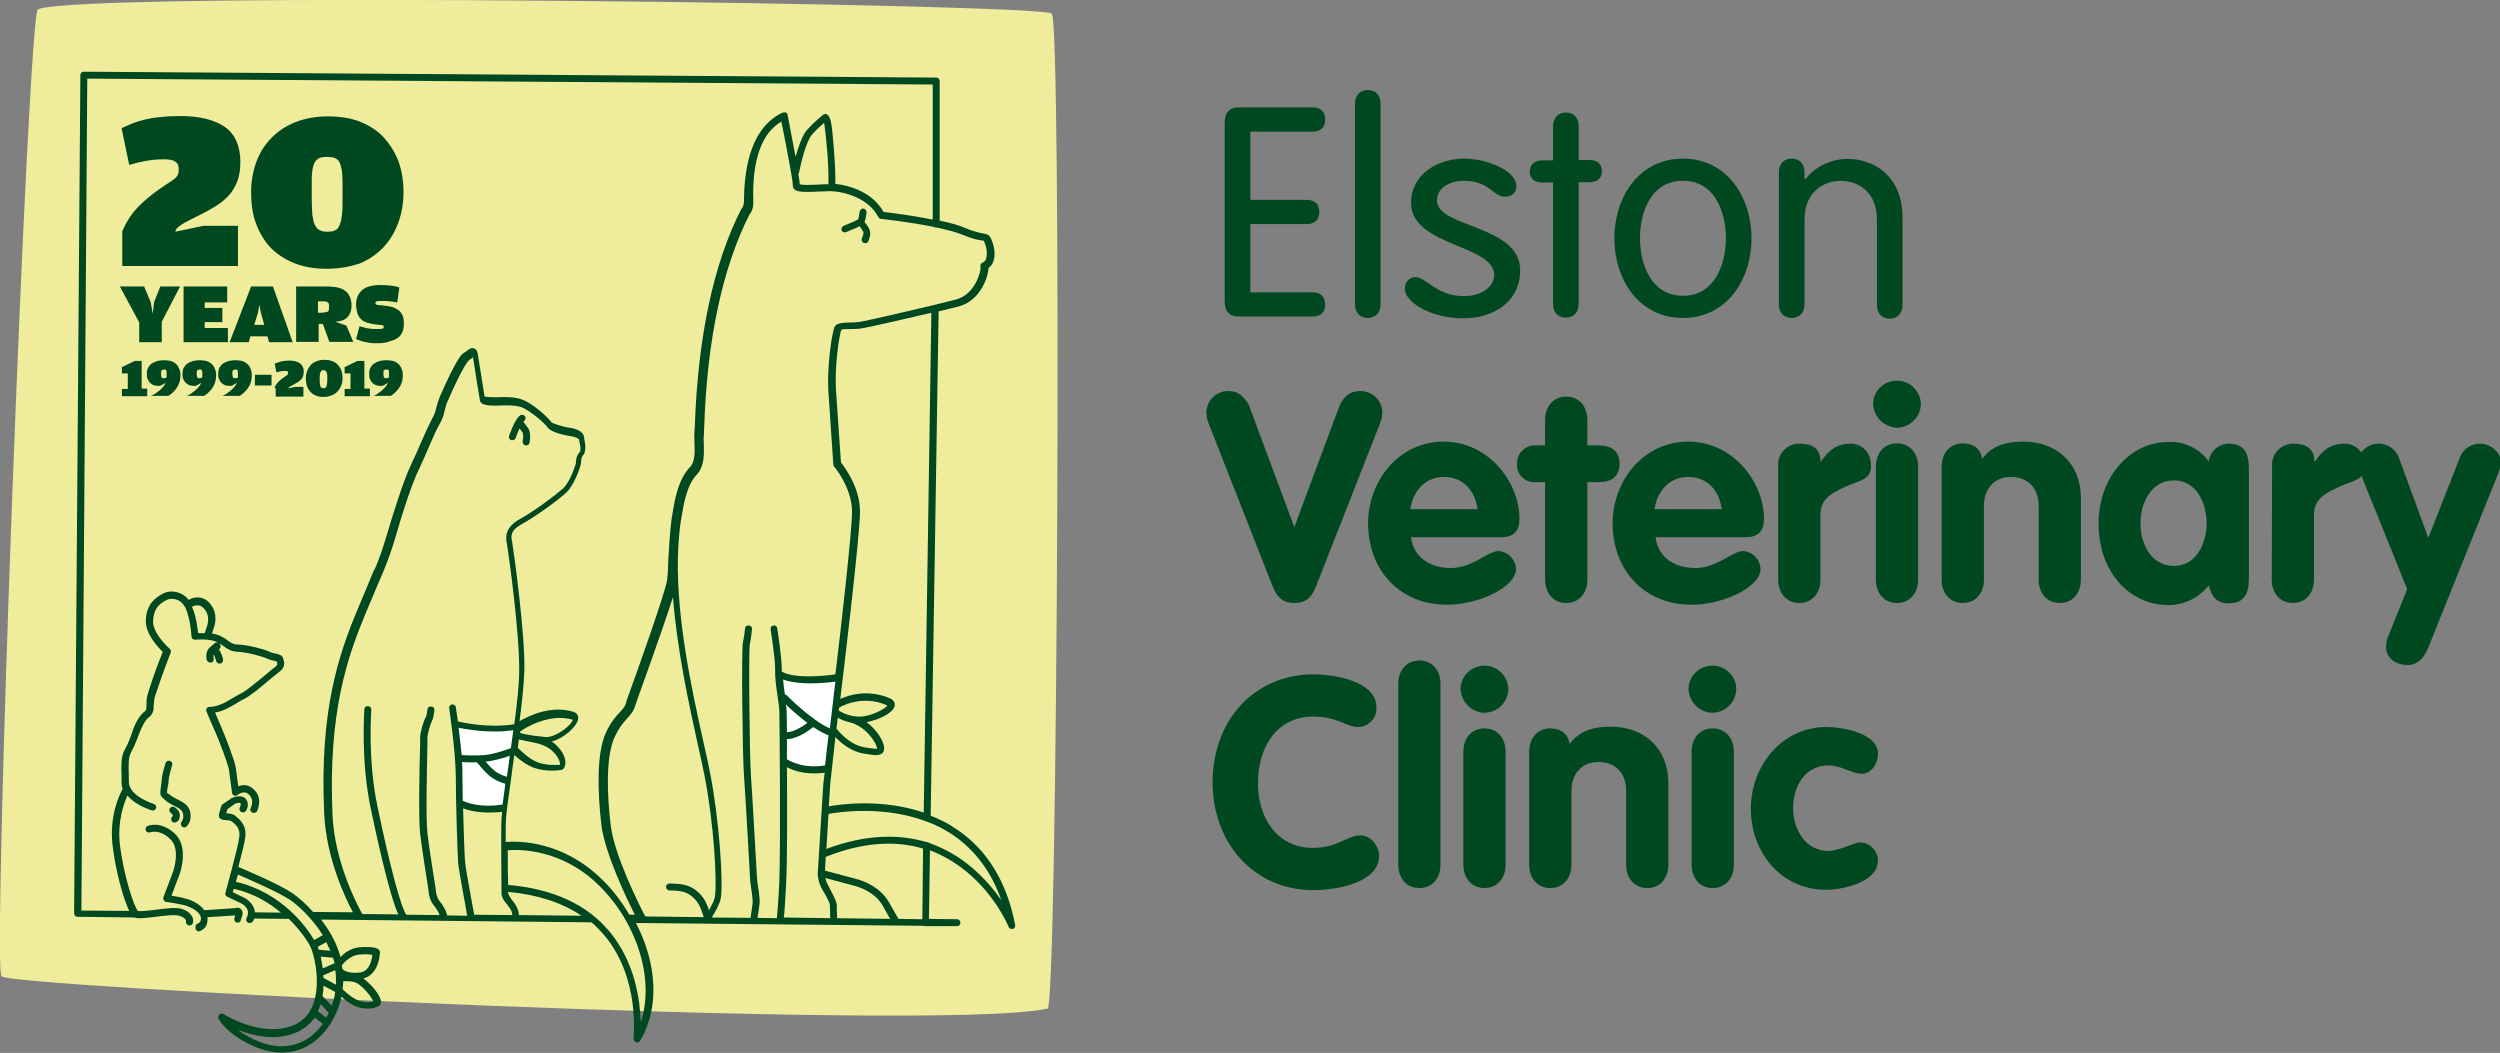 <?xml version="1.0" encoding="UTF-8"?> <!-- Generator: Adobe Illustrator 23.1.1, SVG Export Plug-In . SVG Version: 6.00 Build 0) --> <svg xmlns="http://www.w3.org/2000/svg" xmlns:xlink="http://www.w3.org/1999/xlink" id="Layer_1" x="0px" y="0px" viewBox="0 0 721.8 304" style="enable-background:new 0 0 721.8 304;" xml:space="preserve"><rect x="0" y="0" width="721.8" height="304" fill="#808080" stroke="none"/> <style type="text/css"> .st0{fill:#EFED9B;} .st1{fill:#004820;} .st2{fill:#FFFFFF;} </style> <title>ElstonVets-logo-RGB</title> <path class="st0" d="M302.4,291.2c-32.1,7.1-304.9-6.5-301.9-9.4C-2.5,284.8,8.2-0.1,11,2.7c10.4-5.4,295.5-1.6,292.6,1.3 C306.6,1.2,305.4,294.2,302.4,291.2"></path> <path class="st1" d="M361,84.4H379c2.1,0,3.6,1.1,3.6,3.5s-1.5,3.5-3.6,3.5h-21.4c-2.8,0-4-1.8-4-4.1V35.1c0-2.3,1.2-4.1,4-4.1H379 c2.1,0,3.6,1.1,3.6,3.5S381.2,38,379,38h-18v19.7h16.3c2.1,0,3.6,1.1,3.6,3.5s-1.5,3.5-3.6,3.5H361V84.4L361,84.4z"></path> <path class="st1" d="M398.6,87.8c0,2.4-1.4,4-3.7,4s-3.7-1.5-3.7-4V30c0-2.5,1.4-4,3.7-4c2.3,0,3.7,1.5,3.7,4V87.8L398.6,87.8z"></path> <path class="st1" d="M422.8,45.8c6.2,0,15,3.3,15,8c0,1.6-1.1,3-3.4,3c-3.2,0-4.5-4.6-11.6-4.6c-4.2,0-7.9,1.9-7.9,5.7 c0,7.9,24,7,24,20.1c0,9.4-8,13.9-16.4,13.9c-9.5,0-16.9-4.7-16.9-8.5c-0.1-1.8,1.2-3.3,3-3.4c0,0,0,0,0,0c3.3,0,6,5.5,14.1,5.5 c5.4,0,8.7-3,8.7-6.1c0-8.8-24-8.3-24-20.8C407.4,50.2,415.2,45.8,422.8,45.8"></path> <path class="st1" d="M448.4,36.5c0-2.4,1.4-4,3.7-4s3.7,1.5,3.7,4v9.7h3c2.5,0,3.7,1.2,3.7,3.2s-1.3,3.2-3.7,3.2h-3v35.1 c0,2.4-1.4,4-3.7,4s-3.7-1.5-3.7-4V52.7h-3c-2.5,0-3.7-1.2-3.7-3.2s1.3-3.2,3.7-3.2h3V36.5z"></path> <path class="st1" d="M485.9,85.4c9.1,0,12.4-9,12.4-16.6s-3.2-16.6-12.4-16.6s-12.4,9-12.4,16.6S476.8,85.4,485.9,85.4 M485.9,45.8 c12.7,0,19.8,11.1,19.8,23s-7.1,23-19.8,23s-19.8-11.1-19.8-23S473.2,45.8,485.9,45.8"></path> <path class="st1" d="M513.6,49.8c0-2.5,1.4-4,3.7-4s3.7,1.5,3.7,4v1.8l0.2,0.2c3-3.8,7.6-6,12.4-5.9c6.9,0,15.7,4.4,15.7,17.1v25 c0,2.4-1.4,4-3.7,4s-3.7-1.5-3.7-4V63.3c0-7.9-5.5-11.1-10.4-11.1S521,55.4,521,63.3v24.5c0,2.4-1.4,4-3.7,4s-3.7-1.5-3.7-4 L513.6,49.8L513.6,49.8z"></path> <path class="st1" d="M348.9,122.1c-0.4-1-0.6-2.1-0.6-3.1c0.1-3.5,3-6.2,6.5-6.1c2.9,0,4.6,1.9,5.8,4.1l13.1,35.2l13.1-35.2 c1.1-2.3,2.9-4.1,5.8-4.1c3.5-0.1,6.4,2.6,6.5,6.1c0,1.1-0.2,2.1-0.6,3.1L380,169.2c-1.1,2.7-2.5,4.9-6.3,4.9s-5.2-2.2-6.3-4.9 L348.9,122.1z"></path> <path class="st1" d="M426.6,147c-0.7-5.3-4.1-9.3-9.7-9.3c-5.4,0-9,4.1-9.7,9.3H426.6z M407.4,155.2c0.8,6,5.8,8.8,11.5,8.8 c6.3,0,10.6-4.9,13.8-4.9c2.8,0.2,4.9,2.5,5,5.2c0,5.2-10.8,10.3-19.9,10.3c-13.7,0-22.8-10-22.8-23.5c0-12.4,9-23.6,21.8-23.6 c13.2,0,21.9,12,21.9,22.2c0,3.6-1.6,5.4-5.3,5.4H407.4L407.4,155.2z"></path> <path class="st1" d="M446,139.2h-2.7c-2.7,0.2-5.1-1.8-5.3-4.5c0-0.3,0-0.5,0-0.8c-0.1-2.9,2.2-5.3,5.1-5.3c0.1,0,0.2,0,0.3,0h2.7 v-7.3c0-4.1,2.5-6.8,6.1-6.8s6.1,2.7,6.1,6.8v7.3h3.5c3.1,0,5.8,1.4,5.8,5.3s-2.7,5.3-5.8,5.3h-3.5v28.1c0,4.1-2.5,6.8-6.1,6.8 s-6.1-2.7-6.1-6.8V139.2z"></path> <path class="st1" d="M497.1,147c-0.7-5.3-4.1-9.3-9.7-9.3c-5.4,0-9,4.1-9.7,9.3H497.1z M478,155.2c0.8,6,5.8,8.8,11.5,8.8 c6.3,0,10.6-4.9,13.8-4.9c2.8,0.2,4.9,2.5,5,5.2c0,5.2-10.8,10.3-19.9,10.3c-13.7,0-22.8-10-22.8-23.5c0-12.4,9-23.6,21.8-23.6 c13.2,0,21.9,12,21.9,22.2c0,3.6-1.6,5.4-5.3,5.4H478L478,155.2z"></path> <path class="st1" d="M513.4,134.2c-0.1-3.3,2.6-6,5.9-6.1c0.1,0,0.2,0,0.4,0c3.2,0,5.9,1.2,5.9,5.1h0.2c2.3-3.4,4.7-5.1,8.5-5.1 c3,0,5.9,2.1,5.9,6.5c0,4-3.6,4.2-7.3,5.9s-7.3,3.3-7.3,8.1v18.7c0,4.1-2.5,6.8-6.1,6.8s-6.1-2.7-6.1-6.8L513.4,134.2L513.4,134.2z"></path> <path class="st1" d="M541.6,134.8c0-4.1,2.5-6.8,6.1-6.8s6.1,2.7,6.1,6.8v32.5c0,4.1-2.5,6.8-6.1,6.8s-6.1-2.7-6.1-6.8V134.8z M554.6,116.5c0,3.8-3,6.9-6.9,7c-3.8-0.2-6.8-3.2-6.9-7c0.1-3.8,3.3-6.7,7.1-6.6C551.5,110,554.4,112.9,554.6,116.5"></path> <path class="st1" d="M560.6,134.8c0-4.1,2.5-6.8,6.1-6.8c3.1,0,5.2,1.7,5.6,4.5c2.4-3.3,6-5,11.8-5c9.6,0,16.7,6.1,16.7,16.4v23.4 c0,4.1-2.5,6.8-6.1,6.8s-6.1-2.7-6.1-6.8v-21.2c0-5.7-3.6-8.4-8-8.4c-5,0-7.8,3.6-7.8,8.4v21.2c0,4.1-2.5,6.8-6.1,6.8 s-6.1-2.7-6.1-6.8L560.6,134.8L560.6,134.8z"></path> <path class="st1" d="M627.7,163.4c6.3,0,9.4-6.4,9.4-12.3s-3-12.4-9.4-12.4c-6.7,0-9.7,6.6-9.7,12.4S621,163.4,627.7,163.4 M649.3,166.2c0,3.1,0,8-5.8,8c-3.5,0-5-2-5.8-5.2c-2.8,3.6-7.1,5.7-11.6,5.7c-11.4,0-20.2-9.7-20.2-23.5c0-13.4,9-23.6,20.2-23.6 c4.5-0.2,8.9,1.9,11.6,5.6c0.4-2.9,2.9-5.1,5.8-5.1c5.8,0,5.8,4.8,5.8,8L649.3,166.2L649.3,166.2z"></path> <path class="st1" d="M656,134.2c-0.1-3.3,2.6-6,5.9-6.1c0.1,0,0.2,0,0.4,0c3.2,0,5.9,1.2,5.9,5.1h0.2c2.3-3.4,4.7-5.1,8.5-5.1 c3,0,5.9,2.1,5.9,6.5c0,4-3.6,4.2-7.3,5.9s-7.4,3.3-7.4,8.1v18.7c0,4.1-2.5,6.8-6.1,6.8s-6.1-2.7-6.1-6.8L656,134.2L656,134.2z"></path> <path class="st1" d="M681.4,136.4c-0.4-1-0.6-2.1-0.6-3.1c0-3,3.2-5.2,5.8-5.2c2.8-0.1,5.3,1.7,6.1,4.3l8.4,22.9l9-22.9 c0.8-2.6,3.3-4.4,6.1-4.3c2.5,0,5.8,2.2,5.8,5.2c0,1.1-0.2,2.1-0.6,3.1l-20.4,50.8c-1,2.5-2.9,4.8-5.8,4.8c-4.2,0-6.3-2.6-6.3-5.2 c0-1.2,0.3-2.4,0.8-3.5l5.3-13.2L681.4,136.4z"></path> <path class="st1" d="M379.2,194.7c6.2,0,18.2,2,18.2,9.5c0.2,3-2.1,5.5-5.1,5.7c-0.1,0-0.1,0-0.2,0c-3.5,0-5.8-3-13-3 c-10.5,0-15.9,8.9-15.9,19.2c0,10.1,5.5,18.7,15.9,18.7c7.1,0,10-3.6,13.5-3.6c3.8,0,5.6,3.8,5.6,5.8c0,8.1-12.8,10-19,10 c-17.2,0-29.1-13.6-29.1-31.2S362,194.7,379.2,194.7"></path> <path class="st1" d="M403.7,197.5c0-4.1,2.5-6.8,6.1-6.8s6.1,2.7,6.1,6.8v52.1c0,4.1-2.5,6.8-6.1,6.8s-6.1-2.7-6.1-6.8V197.5z"></path> <path class="st1" d="M422.5,217.1c0-4.1,2.5-6.8,6.1-6.8s6.1,2.7,6.1,6.8v32.5c0,4.1-2.5,6.8-6.1,6.8s-6.1-2.7-6.1-6.8V217.1 L422.5,217.1z M435.5,198.8c0,3.8-3,6.9-6.9,7c-3.8-0.1-6.8-3.2-6.9-7c0.1-3.8,3.3-6.7,7.1-6.6C432.4,192.3,435.3,195.2,435.5,198.8 "></path> <path class="st1" d="M441.5,217.1c0-4.1,2.5-6.8,6.1-6.8c3.1,0,5.2,1.7,5.6,4.5c2.4-3.3,6-5,11.8-5c9.6,0,16.7,6.1,16.7,16.4v23.4 c0,4.1-2.5,6.8-6.1,6.8s-6.1-2.7-6.1-6.8v-21.2c0-5.7-3.6-8.4-8-8.4c-5,0-7.8,3.6-7.8,8.4v21.2c0,4.1-2.5,6.8-6.1,6.8 s-6.1-2.7-6.1-6.8L441.5,217.1L441.5,217.1z"></path> <path class="st1" d="M488.4,217.1c0-4.1,2.5-6.8,6.1-6.8s6.1,2.7,6.1,6.8v32.5c0,4.1-2.5,6.8-6.1,6.8s-6.1-2.7-6.1-6.8V217.1 L488.4,217.1z M501.3,198.8c0,3.8-3,6.9-6.9,7c-3.8-0.1-6.8-3.2-6.9-7c0.1-3.8,3.3-6.7,7.1-6.6C498.3,192.3,501.2,195.2,501.3,198.8 "></path> <path class="st1" d="M537.6,223.4c-3,0-5.8-2.4-9.7-2.4c-6.9,0-10.2,6.2-10.2,12.4c0,6,3.6,12.3,10.2,12.3c3,0,7.6-2.5,9.1-2.5 c2.9,0.1,5.2,2.4,5.2,5.3c0,6.3-10.5,8.4-14.9,8.4c-13.1,0-21.8-10.8-21.8-23.4c0-12.4,9-23.6,21.8-23.6c4.8,0,14.9,1.8,14.9,7.7 C542.3,220.1,540.5,223.4,537.6,223.4"></path> <path class="st2" d="M142.1,210.1c-3.6,0-7.2-0.2-10.7-1.2c-0.2,0.8-0.1,1.6,0,2.4c0.2,1.2,0.3,2.3,0.4,3.5c0,2.1,0.6,3,0.4,5.1 c0,0.5-0.1,0.9,0,2c0.6,1.5,0.1,3.3,0.2,5c0,0.7,0.1,1.4,0.1,2.1c-0.1,1.1,0.2,2.2,0.1,3.4c0.5,0,1,0.1,1.5,0.2 c3.9,0.8,7.9,0.8,11.9,0.8c0.2-1.9,0.5-3.8,0.7-5.7c0.1-1.1,0.3-2.1,0.3-3.2c0.1-1,0.1-2,0.2-3c0.1-1.2,0.4-2.4,0.7-3.5 c0.6-2.7,0.9-5.5,1-8.3C146.7,210,144.4,210.1,142.1,210.1"></path> <path class="st2" d="M235.4,196.4c-3.4,0-6.8-0.2-10-1.3c-0.2,0.9-0.1,1.7,0,2.6c0.2,1.3,0.3,2.6,0.3,3.9c0,2.3,0.5,3.3,0.4,5.6 c0,0.6-0.1,1,0,2.2c0.5,1.7,0.1,3.7,0.2,5.5c0,0.8,0.1,1.6,0.1,2.3c-0.1,1.2,0.2,2.5,0.1,3.7c0.5,0,1,0.1,1.5,0.3 c3.7,0.9,7.5,0.9,11.2,0.9c0.2-2.1,0.4-4.2,0.7-6.2c0.1-1.2,0.2-2.3,0.3-3.5c0.1-1.1,0.1-2.2,0.2-3.3c0.1-1.3,0.4-2.6,0.6-3.9 c0.5-3,0.8-6.1,0.9-9.1C239.7,196.3,237.6,196.4,235.4,196.4"></path> <path class="st1" d="M57.2,182.8c0.5,0,1.2,0,1.9,0c0.2-0.6,0.5-1.5,0.7-2.1c0.6-2,0.3-3.8-1-5.1c-1.3-1.4-2.8-0.7-3.4-0.4 C56.6,177.6,57,181.1,57.2,182.8 M254.4,63.2c-0.3,0-0.6-0.2-0.8-0.5c-2.8-5.6-10.1-7.4-13.6-7.5c-0.2,0-0.4,0-0.6,0 c-0.9,0-1.9,0.1-3,0.1c-1.2,0.1-2.4,0.1-3.4,0.1c-2.1,0-3.1-0.2-3.7-0.8c-0.3-0.3-0.4-0.7-0.4-1.1c0.1-1.1-1.9-11.4-3.3-18.4 c-5.7,3.3-8.5,11.2-8.1,22.9c0,0.3,0,0.5,0,0.6c0,1.9-0.8,3-1.1,3.3c-7.8,15.4-12.3,36.2-13.1,61.9c0,1-0.1,1.6-0.1,2 c-0.1,0.6,0,1.5,0,2.4c0.1,2.9,0.2,6.4-2,8.8c-2.9,3-3.8,8.5-4.4,12.1c-0.1,0.6-0.2,1.2-0.3,1.7c-0.2,1.3-0.4,3.5-0.6,6 c-1.3,19.4,3.9,42.6,7.3,57.9c0.8,3.4,1.4,6.4,1.9,8.9c2.5,12.9,3.8,31.1,3,35.8c-0.3,1.6-1.7,4.1-2.6,5.5l11.2,0.1 c0.2-1.2,0.5-3.4,0.6-4.3c0.1-0.9-0.4-4.3-0.7-6.2c0,0,0-0.1,0-0.1c0-0.3-1.4-25.2-1.8-30.5c-0.4-4.9-0.8-36.3-0.3-38.5 c0.4-1.7,0.6-3.8,0.6-3.9c0-0.6,0.5-1,1.1-0.9c0.6,0,1,0.5,0.9,1.1c0,0.1-0.2,2.3-0.6,4.2c-0.4,1.8-0.1,31.9,0.3,37.9 c0.4,5.2,1.7,29.1,1.8,30.4c0.1,0.7,0.9,5.2,0.7,6.7c-0.1,0.9-0.4,2.9-0.6,4.1l5.6,0.1c0.1-1.2,0.4-4,0.7-10.5 c0.4-9.8,0.1-47.2,0-49.5c0-0.9-0.3-2.4-0.5-4.1c-0.4-2.6-0.8-5.6-0.7-7.5c0.1-2.9-1.3-11.7-1.3-11.8c-0.1-0.5,0.3-1.1,0.8-1.1 c0.6-0.1,1.1,0.3,1.1,0.8c0.1,0.4,1.4,9,1.3,12.1c0,0.1,0,0.3,0,0.4c3.7,2.1,12.1,1.3,15.5,0.8c1.6-13.3,4.8-41.4,4.8-46.9 c0-7-5.1-13.1-5.2-13.1c-0.1-0.2-0.2-0.4-0.2-0.6l-1.3-19.2c-0.8-8.9,1-19.3,1.7-20.6c0.6-1.1,2.3-1.1,4.3-1.2c0.8,0,1.6,0,2.4-0.1 c1.9-0.2,15.1-3.3,21.8-4.9l6.4-1.6c5.9-1.5,7.3-8.5,7.2-9.1c-0.1-0.5-0.2-1.4,0.9-1.7c0,0,0.1-0.1,0.4-0.4c0.7-0.9,0.7-3.3-0.1-5.2 c-0.2-0.5-0.3-0.6-0.3-0.6c-0.1,0-0.4-0.1-0.6-0.1c-1-0.1-2.6-0.4-5.7-1.7c-1.7-0.7-4.4-1.4-7.3-2c-0.1,0-0.2,0-0.2,0 c-0.2,0-0.4-0.1-0.6-0.2C262.7,64.1,254.5,63.2,254.4,63.2 M238.2,37.3l-0.1-0.7c0-0.5-0.1-0.8-0.2-1.1c-0.8,0.7-2.1,1.8-3.4,3.3 c-1.8,1.9-3.3,8.6-3.8,11c0,0.2-0.1,0.3-0.2,0.4c0.2,1.3,0.4,2.4,0.4,3c0.3,0.1,0.8,0.2,2.1,0.2c1,0,2.2-0.1,3.3-0.1 c1-0.1,2-0.1,2.9-0.1C239.3,46.5,238.5,40.1,238.2,37.3 M183.5,203.4c-0.5,1.9-1.4,2.9-2.5,4.1c-1.1,1.2-2.2,2.5-3.5,5.2 c-2.7,5.7-2.2,17-1.2,25.4c0.9,8.5,8.4,23.5,10,26.5l16.9,0.2c-0.2-0.7-0.6-1.7-1.1-3c-0.8-1.8-2.4-3.4-4.2-4.1 c-1.8-0.7-4.6-0.6-4.6-0.6c-0.5,0-1-0.4-1-1c0-0.6,0.4-1,1-1c0.1,0,3.2-0.1,5.4,0.7c2.3,0.9,4.4,2.9,5.3,5.2 c0.3,0.6,0.5,1.2,0.7,1.8c0.7-1.3,1.6-2.9,1.7-3.9c0.7-4.1-0.3-21.4-3-35c-0.5-2.4-1.1-5.4-1.9-8.8c-2.5-11.4-6-27.2-7.2-42.7 C191.4,181.6,184,201.9,183.5,203.4 M266.5,245c-8.4-2.5-17.8-1.7-28.1,2.4l-0.2,4c0,0,0.1,0,0.1,0l8.7,2.3c0.3,0.1,6.6,1.5,9.6,6.7 l2.8,4.9l6.9,0.1L266.5,245z M280.4,250.3c3.8,3.2,6.7,6.7,8.7,9.6c-2.9-8.3-7.7-14.6-14.2-19c-2.3-1.5-4.8-2.8-7.3-3.7 c-0.2,0-0.4-0.1-0.6-0.2c-12.6-4.6-25.7-2.4-27.8-2l-0.6,10.1c11.7-4.4,21.3-4.2,28.8-2c0.1,0,0.1,0,0.2,0h0c0.3,0,0.5,0.1,0.7,0.3 C273.2,245.1,277.3,247.7,280.4,250.3 M226.6,200.5c0.2,0,0.3,0.1,0.5,0.2c0.1,0.1,4.1,4.2,8.3,7.1c0,0,0.1,0.1,0.1,0.1 c1.4,1,2.9,1.9,4.1,2.4l1-8.5c0-0.1,0.2-2,0.6-5c-1.4,0.2-4.2,0.5-7.3,0.5c-2.7,0-5.6-0.3-7.8-1.1 C226.2,197.5,226.4,199,226.6,200.5 M239.7,265.1c0-1.2-0.1-3-0.1-3.8c0-0.6-1.1-2.7-1.8-3.8c-0.5-0.9-0.9-1.6-1.1-2.2 c-0.6-1.5-0.6-3-0.6-3.1l1.6-25.8l0.4-3.3c-1.1,0.1-2,0.2-3,0.2c-3.8,0-6.4-1-7.9-1.8c0.1,12.1,0.1,27.3-0.2,33 c-0.3,6-0.5,9-0.7,10.4L239.7,265.1z M241.7,265.1l15.3,0.2l-2.2-3.9c-2.5-4.4-8.2-5.7-8.3-5.7l-8.2-2.2c0.1,0.3,0.2,0.7,0.3,1.1 c0.2,0.4,0.6,1.2,1,2c1.2,2.3,2,3.8,2,4.8C241.6,262,241.6,263.9,241.7,265.1 M245.2,208.5c-1.4-0.3-2.5-0.8-3.3-1.3l-0.4,3.2 c0.1,0.1,0.3,0.2,0.3,0.3c0,0,3.2,4.2,7.5,5c2.1,0.4,3.4,0.5,3.9,0.5c0-0.1,0-0.2,0-0.3C253,214.5,250.1,209.7,245.2,208.5 M242.3,204.3C242.3,204.3,242.3,204.3,242.3,204.3l-0.2,0.8c0.9,0.6,3.1,1.8,6.1,1.8h0c3.1,0,7.4-2.2,8-3.2c0,0-0.1-0.1-0.2-0.1 C248.7,200.4,242.4,204.2,242.3,204.3 M234.8,209.9c-3.7,3-6.4,3.5-7.6,3.5c0,1.8,0,3.7,0,5.8c0,0,0,0,0,0c0,0,4.1,2.9,11,1.8l1-8.7 C237.9,211.8,236.4,211,234.8,209.9 M227.1,204.9c0,0.5,0.1,2.9,0.1,6.5c0.8,0,2.9-0.4,5.9-2.7c-2.5-1.9-4.8-3.9-6.2-5.3 C227,204,227.1,204.5,227.1,204.9 M268.9,90.3c-4.4,1-18.6,4.4-20.8,4.6c-0.9,0.1-1.8,0.1-2.6,0.1c-0.9,0-2.2,0-2.6,0.2 c-0.5,1.3-2.2,10.8-1.4,19.4l1.3,18.9c1,1.3,5.5,7.2,5.5,14.2c0,7.3-5.4,51.7-5.7,54.1c2.4-1.1,7.9-2.9,14.3-0.2 c1.6,0.7,1.5,1.9,1.4,2.2c-0.4,2.1-4.8,4.1-8.1,4.7c3.1,2.3,4.8,5.5,5,6.9c0.1,0.4,0.2,1.4-0.4,2c-0.4,0.4-1,0.6-1.9,0.6 c-0.9,0-2.2-0.2-3.9-0.5c-3.6-0.7-6.4-3.2-7.8-4.7l-1.5,13.6l-0.4,6.4c3.3-0.6,15.3-2.3,27.4,1.8L268.9,90.3z M173,255.7 c-10.8-10.7-23.2-10.5-26.4-10.2c0,3.8,0,7.7,0.1,10c12.9,1.1,22.8,5.6,29.4,13.6c7.3,8.9,8.7,19.7,8.9,26 C189,283.2,184.3,266.9,173,255.7 M155.5,220.2c2.5,0.8,5.1,0.7,6.2,0.6c0-0.5-0.1-1.5-1.3-3c-1.6-1.9-3.2-2.8-6.7-3.5 c-1.6-0.3-3-0.6-3.9-0.8c-0.1,0.8-0.2,1.6-0.3,2.4C150.4,216.8,152.9,219.3,155.5,220.2 M157.6,212.8c2,0.1,4.8-1.6,6.5-3.2 c0.9-0.9,1.2-1.5,1.3-1.8c-6.8-2-13.9,2.4-15.2,3.4c0,0.1,0,0.3-0.1,0.4c0.7,0.2,1.9,0.5,3.3,0.7c0.2,0,0.4,0.1,0.6,0.1 C155.1,212.5,156.4,212.7,157.6,212.8 M146.4,157.3L146.4,157.3c-0.4-2-0.9-4.9,3.8-7.5c4.2-2.3,10.4-7,12.4-8.8 c1.9-1.7,3.6-6.7,3.7-7.4c0-0.7,0-1.9,1.1-3.1c0.4-0.5,0.1-2.1-0.1-2.9c-0.1-0.3-0.1-0.6-0.1-0.7c-0.1-0.3-1.1-0.7-2-0.9 c-1.4-0.2-6-1-7.1-2.6c-0.9-1.3-4.8-4.6-7.2-5.7c-1.9-0.8-5-0.7-7.1-0.6c-0.6,0-1.1,0-1.5,0c-2.2,0-3-0.5-3.3-0.7 c-0.2-0.2-0.3-0.4-0.4-0.6c-0.1-0.4-1.7-10.2-2-12.5c0,0,0,0,0-0.1c0,0,0,0-0.1,0c-0.3,0.2-0.7,0.5-1.1,0.8 c-0.1,0.1-1.5,1.2-6.1,11.7c-0.5,1.1-0.7,2-0.9,2.8c-0.3,1.2-0.6,2.4-1.5,4c-0.8,1.3-1.7,3.4-2.8,5.9c-0.9,2.1-1.9,4.5-3.1,7 c-1.8,3.6-4.3,10.9-7.4,21.6c-1.2,3.9-3.1,8.5-3.2,8.7c0,0.1-0.1,0.1-0.1,0.2c-0.3,0.7-1.4,3.2-4.7,11.1 c-5.3,12.7-10.9,28.7-9.6,58.3c0.6,13.6,7.2,26.1,8.6,28.6l10.4,0.1c-2.6-5.6-6.4-23.1-8-30.8c-2.9-13.7-1.8-28.3-1.8-28.4 c0-0.6,0.5-1,1.1-0.9c0.5,0,1,0.5,0.9,1.1c0,0.1-1.1,14.4,1.8,27.9c3.5,16.9,6.7,28.9,8.3,31.2l9.6,0.1c-0.2-0.8-0.9-1.9-1.8-3 c-1.2-1.5-1.4-3.8-1.4-4.3c-0.1-0.8-1.8-11.1-2.4-16.2c-0.5-4.5-0.2-19.8,0-25.5c0-1.2,0-2,0-2.2c0-1.6,1-4.9,1.6-5.9 c0.3-0.4,0.4-1.6,0.5-2.2c0-0.6,0.5-1,1.1-0.9c0.6,0,1,0.5,0.9,1.1c0,0.3-0.2,2.1-0.7,3.1c-0.4,0.7-1.3,3.7-1.3,4.9c0,0.2,0,1,0,2.2 c-0.1,5.7-0.5,20.9,0,25.2c0.6,5.3,2.4,16,2.4,16.2c0,0,0,0.1,0,0.1c0,0.6,0.3,2.3,1,3.2c1,1.2,2,2.8,2.3,4.3l5.8,0.1 c-0.6-3.3-2.3-12.7-2.6-14.9c-0.2-2.6-0.7-17.3-0.7-25.4c-0.1-7.8-1.9-19.4-1.9-19.6c-0.1-0.5,0.3-1.1,0.8-1.1 c0.5-0.1,1.1,0.3,1.1,0.8c0,0,0.3,1.7,0.6,4.1c1.3,0.3,8.9,2,16.3,0.8c0.8-6,1.4-11.7,1.4-15.2C150.1,183.3,146.8,159.5,146.4,157.3 M146.7,257.7c0,0,0,0.5,0.6,1.4c0.1,0.2,0.3,0.4,0.4,0.6c0.9,1.1,2.1,2.6,2.1,4.5l18.1,0.2c-5.6-3.8-12.7-6.1-21.2-6.9 c0,0,0,0.1,0,0.1C146.7,257.7,146.8,257.6,146.7,257.7 M141.1,234.6c-2.2,0-4.9-0.3-7.4-1.2c0.2,6.8,0.4,13.9,0.6,15.6 c0.2,2.2,2.1,12.3,2.6,15.1l11,0.1c0-1.2-0.8-2.2-1.6-3.2c-0.2-0.2-0.3-0.4-0.5-0.6c-1-1.4-1.1-2.4-1-2.8c0-1.3-0.2-16.9,0-21.1 c0-0.5,0.1-1.2,0.2-2.1C144.1,234.5,142.7,234.6,141.1,234.6 M141.2,223.9c-1.5-1.3-2.9-3.1-3.5-3.8c-0.4,0-0.7,0-1.1,0 c-1.3,0-2.5,0-3.2-0.1c0.1,1.3,0.1,2.5,0.1,3.7c0,2.1,0.1,4.7,0.1,7.5c4.6,2.1,10.1,1.3,11.5,1.1c0.2-1.7,0.5-3.7,0.8-6 C144.8,226,142.7,225.2,141.2,223.9 M146.4,223.9c0.3-1.8,0.5-3.7,0.8-5.7c-1.6,0.6-4.7,1.5-7,1.7c0.7,0.8,1.5,1.7,2.3,2.4 c1.1,1,2.7,1.6,3.8,2C146.3,224.2,146.3,224.1,146.4,223.9 M133.3,218c1.3,0.1,4.2,0.2,6.6,0c2.7-0.2,6.8-1.7,7.6-2 c0.2-1.7,0.5-3.4,0.7-5.2c-1.8,0.3-3.6,0.4-5.3,0.4c-4.7,0-8.7-0.7-10.5-1.1C132.7,212.4,133,215.2,133.3,218 M83.9,259.9 c-3.6-2.4-12.7-6.3-15.2-7.4c-0.2,0.8-0.4,1.5-0.6,2.1c13.6,3.1,20.8,13.7,22.6,16.8l2.5-1.4C90.1,265,85.9,261.3,83.9,259.9 M70.5,259.2c0.1,0,2.2,1.1,2.9,3.2c0.1,0.3,0.2,0.7,0.2,1l7.5,0.1c-3.4-2.9-7.9-5.6-13.6-6.9c-0.1,0.4-0.2,0.8-0.3,1L70.5,259.2z M85.8,298c-6.1,2.7-12.7,1.1-17.2-0.7c1.1,0.8,2.5,1.7,4.3,2.6c5.6,2.8,10.9,2.9,15.4,0.3c1.9-1.1,3.5-2.7,4.9-4.6l-2.3-1.8 C89.5,295.6,87.9,297,85.8,298 M98.9,285.6c0,0,2.3,2.3,4.4,3.2c1.8,0.8,3.7,0.6,4.5,0.3c-0.4-0.8-1.5-2.5-2.9-3.8l-0.2-0.2 c-1.6-1.4-2.2-1.9-5.6-1.8c0,0.1,0,0.1,0,0.2C99.1,284.2,99,284.9,98.9,285.6C98.9,285.6,98.9,285.6,98.9,285.6 M107.5,275.7 c-0.5-0.1-1.6-0.3-3.7-0.1c-2.9,0.2-5,2.9-5.1,3.2c0.1,0.3,0.1,0.7,0.2,1c0,0,0,0,0,0c0,0,1.1,1.4,4.9,1 C106.6,280.5,107.3,277.5,107.5,275.7 M92,274.2l3.4,0.3c-0.4-0.9-0.8-1.7-1.2-2.5l-2.5,1.4C91.8,273.5,91.9,273.8,92,274.2 M93.2,279.6l3.4-1.5c-0.1-0.6-0.3-1.1-0.5-1.6l-3.5-0.3C92.8,277.2,93,278.3,93.2,279.6 M94.9,292.4c-0.5-0.5-1.4-1.5-2.3-2.5 c0,0.1-0.1,0.2-0.1,0.3c-0.2,0.6-0.5,1.2-0.7,1.8l2.4,1.8C94.4,293.4,94.7,292.9,94.9,292.4 M96.8,286.4l-3.4-1.8c0,1-0.1,2-0.3,3 c0,0,0.1,0,0.1,0.1c1.2,1.2,2,2.1,2.6,2.7C96.2,289.1,96.6,287.8,96.8,286.4 M93.4,282.4c0,0,0.1,0,0.1,0l3.5,1.9c0-0.3,0-0.5,0-0.8 c0-1.1,0-2.3-0.2-3.4l-3.5,1.5C93.4,281.9,93.4,282.1,93.4,282.4 M23.2,21.7c0-0.6,0.4-1,1-1h0l246.1,1.7c0.6,0,1,0.4,1,1v40.3v0 c2.9,0.6,5.5,1.3,7.3,2.1c2.8,1.2,4.3,1.4,5.2,1.6c1.3,0.2,1.9,0.4,2.5,1.9c1,2.3,1.3,5.5-0.1,7.3c-0.3,0.4-0.6,0.6-0.8,0.8 c0,1.9-2,9.4-8.7,11.1l-5.7,1.4l-2.3,145.6c2.5,1,5,2.2,7.3,3.8c8.9,5.9,14.7,15.2,17.1,27.8c0.1,0.5-0.2,1-0.7,1.1 c-0.1,0-0.2,0-0.3,0c-0.4,0-0.8-0.2-0.9-0.6c0-0.1-3.7-9-12.1-15.9c-3.3-2.7-6.9-4.8-10.6-6.2l-0.3,19.8l8.1,0.1c0.6,0,1,0.5,1,1 c0,0.5-0.4,1-1,1h-9.1c-0.2,0-0.3,0-0.4-0.1l-40.7-0.4l-40.4-0.4l-2.1,0c6.1,11.6,6.9,24.6,1.2,34c-0.2,0.3-0.5,0.5-0.9,0.5 c-0.1,0-0.2,0-0.3-0.1c-0.4-0.2-0.7-0.6-0.7-1.1c0-0.2,2-17.1-8.2-29.5c-1.2-1.4-2.5-2.8-3.9-4h0h0l-78.1-0.8 c2.3,3,4.5,6.6,5.6,10.8c1.1-1.1,3-2.6,5.5-2.8c1.4-0.1,4.6-0.3,5.6,0.7c0.2,0.3,0.4,0.6,0.3,0.9c-0.3,4-2,6.7-4.8,7.4 c0.4,0.3,0.8,0.6,1.2,1l0.2,0.2c1.9,1.6,3.7,4.3,3.7,5.5c0,0.5-0.2,0.8-0.3,1c-0.6,0.6-2,1-3.5,1c-1.2,0-2.5-0.2-3.6-0.7 c-1.5-0.6-3-1.8-4-2.7c-1.3,5.9-4.7,11.1-9.3,13.9c-2,1.2-4.6,2.2-8,2.2c-2.7,0-5.8-0.7-9.3-2.4c-7-3.5-8.8-7.2-8.9-7.4 c-0.2-0.4-0.1-0.9,0.3-1.2c0.3-0.3,0.8-0.3,1.2-0.1c0.1,0.1,11.2,7.1,20.4,3.1c2.7-1.2,4.6-3.4,5.6-6.5c2.1-6.5-0.1-14.6-1.1-16.3 c0-0.1-2-3.8-6.1-7.8l-10-0.1c-0.1,0.3-0.2,0.6-0.4,0.8c-0.2,0.3-0.5,0.5-0.9,0.5c-0.2,0-0.3,0-0.5-0.1c-0.5-0.3-0.7-0.9-0.4-1.3 c0.4-0.8,0.5-1.6,0.3-2.3c-0.4-1.3-1.9-2-1.9-2l-4-1.9c-0.4-0.2-0.7-0.7-0.5-1.2c0-0.1,3.6-12.8,4-16.1c0.3-2.4-1-3.5-2-4.3 c-0.1-0.1-0.2-0.1-0.3-0.2c-0.2-0.2-1.1-0.3-1.5-0.3c-0.9-0.1-2.1-0.2-2.1-1.3c0-0.5,0.4-1.8,0.7-2.8c0.1-0.2,0.2-0.4,0.4-0.5 l2.5-1.7c0,0,0.1-0.1,0.1-0.1c0.3-0.1,2.7-1.2,4,0.2c1.1,1.2,0.6,2.8,0.1,3.5c-0.3,0.5-0.9,0.6-1.4,0.3c-0.5-0.3-0.6-0.9-0.3-1.4 c0,0,0.4-0.8,0.1-1.1c-0.2-0.2-1-0.1-1.6,0.2l-2.1,1.5c-0.1,0.4-0.3,0.8-0.4,1.2c0,0,0.1,0,0.1,0c0.9,0.1,1.9,0.2,2.5,0.7 c0.1,0.1,0.1,0.1,0.2,0.2c1,0.8,3.2,2.5,2.7,6.1c-0.2,1.6-1.1,5.1-2,8.5c2.1,0.9,11.9,5,15.8,7.7c1.4,1,3.6,2.8,5.8,5.3l11.5,0.1 c-2.2-4.1-7.7-15.6-8.3-28.5c-1.4-30,4.3-46.2,9.7-59.1c2.1-5.1,3.4-8,4-9.6c0.3-0.8,0.6-1.3,0.7-1.6c0-0.1,0.1-0.2,0.2-0.3 c0.4-0.8,2-4.8,3-8.3c3.2-10.8,5.7-18.1,7.5-21.9c1.2-2.5,2.2-4.8,3.1-6.9c1.1-2.5,2.1-4.7,2.9-6.2c0.8-1.3,1-2.3,1.3-3.4 c0.2-0.9,0.5-1.9,1-3.1c5.1-11.6,6.4-12.3,6.9-12.6c0.3-0.2,0.6-0.4,0.9-0.6c0.6-0.5,1.3-1,2.1-0.7c0.8,0.3,1,1.2,1.1,2 c0.3,2,1.6,9.8,1.9,11.9c0.5,0.1,1.4,0.2,3.2,0.2c2.4-0.1,5.6-0.2,8,0.8c2.9,1.2,7,4.9,8,6.3c0.4,0.5,3.1,1.4,5.9,1.8 c0.8,0.1,3.4,0.8,3.6,2.5c0,0.2,0.1,0.4,0.1,0.7c0.3,1.4,0.6,3.4-0.3,4.6c-0.6,0.7-0.6,1.2-0.6,1.9c0,1-1.9,6.7-4.3,8.9 c-2.1,2-8.5,6.7-12.8,9.1c-3.5,1.9-3.2,3.6-2.8,5.3l0,0.1c0.4,2.2,3.7,26.2,3.5,36.6c-0.1,3.5-0.6,9-1.4,14.9 c3-1.7,9.2-4.6,15.5-2.7c1,0.3,1.6,1.1,1.4,2.2c-0.4,2.1-4,5.4-7.6,6.4c0.8,0.5,1.5,1.2,2.2,2c2.7,3.3,1.5,5.4,1.3,5.7 c-0.2,0.2-0.4,0.4-0.7,0.5c-0.1,0-1.2,0.2-2.8,0.2c-1.4,0-3.3-0.2-5.1-0.8c-2.2-0.8-4.3-2.4-5.7-3.7c-0.3,2-0.6,4-0.8,5.8 c-0.8,5.8-1.5,10.7-1.6,12.3c-0.1,1.4-0.1,4-0.1,7c3.7-0.3,16.4-0.4,27.8,10.8c3.2,3.1,5.8,6.6,7.9,10.2l1.6,0 c-2.3-4.5-8.8-18-9.7-26.2c-1-8.7-1.5-20.4,1.4-26.5c1.4-3,2.8-4.5,3.9-5.7c1-1.1,1.7-1.8,2-3.3c0,0,0-0.1,0-0.1 c3.2-8.7,11.4-31.9,11.7-34.8c0.2-1.4,0.3-3.9,0.4-6.6c0.1-1.6,0.2-3.2,0.3-4.8v0c0,0,0,0,0,0c0.2-2.6,0.4-4.9,0.6-6.3 c0.1-0.5,0.2-1.1,0.3-1.7c0.6-3.8,1.6-9.6,4.9-13.1c1.7-1.7,1.5-4.8,1.4-7.3c0-1-0.1-1.9,0-2.7c0-0.2,0-0.9,0.1-1.8 c0.9-26,5.4-47.1,13.4-62.8c0-0.1,0.1-0.2,0.2-0.2c0,0,0.6-0.7,0.6-2.1c0-0.1,0-0.3,0-0.6C215,41,220.9,34.8,226,32.5 c0.3-0.1,0.6-0.1,0.9,0c0.3,0.1,0.5,0.4,0.5,0.7c0.3,1.7,1.4,7.3,2.3,12.1c0.8-2.8,1.9-6.3,3.4-7.9c2.4-2.6,4.5-4.2,4.6-4.3 c0.3-0.2,0.7-0.3,1-0.1c0.4,0.2,1.1,0.9,1.4,3.3l0.1,0.7c0.3,2.9,1,9.4,1,16.1c4.2,0.4,10.8,2.5,13.9,8.1c1.9,0.2,8.3,1,14.2,2.2 v-39L25.2,22.7l-1.7,240.2l13.8,0.1c-1.7-3.6-3.9-11.4-4.8-18.9c-1-8.5,2-14.7,2.9-16.3c-0.2-0.6-0.3-1.1-0.3-1.8l0-1.2 c-0.1-4.3-0.2-6.4,1-8.5c0.9-1.6,1.7-3.7,2.1-5l0.2-0.6c0.1-0.4,1.5-4,3.4-5.3c0.4-0.3,0.5-0.8,0.5-2c0-0.8,0-1.8,0.3-2.8 c0.6-2,2.2-7.1,4.4-12.4c-1.4-1.3-5-5.2-4.9-9c0.1-4.7,2.7-6.6,4.9-7.8c1.3-0.7,3-0.8,4.5-0.3c1.2,0.4,2.2,1.1,3,2.1 c1.3-0.8,3.8-1.4,5.9,0.8c1.2,1.3,2.5,3.6,1.4,7.1c-0.2,0.5-0.4,1.2-0.6,1.8c0.8,0.1,1.5,0.3,2.2,0.6c1,0.5,1.7,0.9,2.3,1.4 c1,0.7,1.7,1.2,3.1,1.2c2.8,0.1,7.4,1.3,9.1,2.1c0.5,0.3,1.2,0.4,1.7,0.5c0.9,0.2,2.1,0.5,2.2,1.6c0,0.1,0,0.2,0.1,0.3 c0.2,0.7,0.5,2.1-1.3,3.4c-0.5,0.4-1.5,1.2-2.6,2.1c-2.6,2.2-5.9,5-7.7,5.8c-0.6,0.3-1.4,0.7-2.1,1.2c-1.7,1-3.8,2.3-6.1,2.6 c0.5,1.3,1.4,3.3,1.9,4.5c0.8,1.8,3.9,9.7,4.1,11.6c0.1,1.1,0.5,3.6,0.7,5.2c0.6-0.2,1.3-0.4,2-0.3c1.2,0.1,2.2,0.8,3.1,1.9 c1.9,2.5,0.3,5.5,0.3,5.6c-0.2,0.3-0.5,0.5-0.9,0.5c-0.2,0-0.3,0-0.5-0.1c-0.5-0.3-0.7-0.9-0.4-1.3c0-0.1,1-1.9-0.1-3.4 c-0.5-0.7-1.1-1.1-1.7-1.1c-1-0.1-2,0.7-2,0.7c-0.3,0.3-0.7,0.3-1,0.2s-0.6-0.4-0.6-0.8c0,0-0.7-5.1-0.9-6.7c-0.2-1.4-3-8.9-4-11 c-0.9-1.9-2.4-5.7-2.5-5.8c-0.1-0.3-0.1-0.7,0.1-0.9c0.2-0.3,0.5-0.4,0.8-0.4c2.4,0,4.6-1.3,6.6-2.5c0.8-0.5,1.6-0.9,2.3-1.3 c1.6-0.7,5-3.6,7.3-5.5c1.2-1,2.1-1.8,2.7-2.2c0.8-0.6,0.7-0.8,0.6-1.3c0-0.1,0-0.2-0.1-0.3c-0.2-0.1-0.5-0.1-0.7-0.2 c-0.6-0.1-1.4-0.3-2.2-0.7c-1.3-0.6-5.7-1.8-8.3-1.9c-2-0.1-3-0.8-4.1-1.6c-0.4-0.3-0.8-0.6-1.3-0.8c0.1,0,0.1,0.1,0.2,0.2 c0.3,0.4,0.3,1.1-0.2,1.4c0,0-0.1,0-0.1,0.1c0.8,1.1,1.2,2.7,1.2,2.9c0.1,0.5-0.2,1.1-0.8,1.2c-0.1,0-0.1,0-0.2,0 c-0.5,0-0.9-0.3-1-0.8c-0.1-0.4-0.4-1.3-0.7-1.9c-0.1,0.4-0.1,1,0,1.2c0.1,0.5-0.2,1.1-0.7,1.2c-0.1,0-0.2,0-0.3,0 c-0.4,0-0.9-0.3-1-0.8c-0.1-0.2-0.5-2.3,0.8-3.5c1-0.9,1.5-1.3,1.5-1.3c0.3-0.2,0.6-0.3,0.9-0.2c-0.1-0.1-0.2-0.1-0.4-0.2 c-2.2-1-6.1-0.6-6.1-0.6c-0.3,0-0.5-0.1-0.8-0.2c-0.2-0.2-0.3-0.4-0.3-0.7c0,0-0.3-5.1-1.7-8.2c-0.8-1.6-1.9-2.3-2.7-2.5 c-1-0.3-2.1-0.3-2.9,0.2c-2.2,1.1-3.7,2.6-3.8,6.1c-0.1,3,3.4,6.7,4.8,7.9c0.3,0.3,0.4,0.7,0.3,1.1c-2.2,5.5-3.9,10.8-4.6,12.8 c-0.2,0.7-0.2,1.5-0.3,2.2c0,1.3-0.1,2.7-1.3,3.6c-1.1,0.7-2.2,3-2.7,4.3l-0.2,0.5c-0.5,1.3-1.3,3.5-2.3,5.3 c-0.9,1.6-0.8,3.5-0.7,7.5l0,1.2c0.1,4.1,7.1,6.3,7.2,6.3c0.5,0.2,0.8,0.7,0.7,1.2c-0.2,0.5-0.7,0.8-1.2,0.7 c-0.3-0.1-4.7-1.4-7.1-4.3c-1.1,2.4-2.9,7.5-2.2,14c1.1,9.3,4.2,18.3,5.2,19.3c0.6,0.2,3.3-0.1,5-0.3c2.9-0.4,5.9-0.8,7.6-0.3 c2.7,0.8,3.7,2.7,3.3,4.1c-0.1,0.4-0.5,0.7-1,0.7c-0.1,0-0.2,0-0.3,0c-0.5-0.2-0.8-0.7-0.7-1.2c0.1-0.3-0.4-1.2-2-1.6 c-1.3-0.4-4.3,0-6.8,0.3c-3.2,0.4-5.1,0.6-6.1,0.2l-16.4-0.2c-0.6,0-1-0.5-1-1L23.2,21.7z"></path> <path class="st1" d="M249.8,70.2c-0.2,0-0.3,0-0.5-0.1c-0.5-0.3-0.7-0.9-0.4-1.4c0.2-0.5,0.5-1.3,0.4-1.7c-0.2-0.4-0.7-1.1-1.1-1.7 c-0.7,0.4-1.9,0.9-3.9,1.7c-0.1,0-0.2,0.1-0.4,0.1c-0.4,0-0.8-0.2-0.9-0.6c-0.2-0.5,0.1-1.1,0.6-1.3c1.7-0.7,3.8-1.6,4.2-1.9 c0.1-0.3,0.3-1.3,0.4-2.2c0.1-0.5,0.6-0.9,1.1-0.9c0.5,0.1,0.9,0.6,0.9,1.1c-0.1,0.6-0.2,1.9-0.6,2.8c0.5,0.6,1.3,1.6,1.5,2.4 c0.5,1.4-0.4,3.2-0.5,3.3C250.5,70.1,250.2,70.2,249.8,70.2"></path> <path class="st1" d="M149,121.3C149.1,121.3,149.1,121.3,149,121.3c0.3-0.5,0.7-1,1.1-1.3c0.4-0.4,1-0.3,1.4,0.1 c0.4,0.4,0.3,1-0.1,1.4c-0.1,0.1-0.2,0.2-0.3,0.3c0.4,0.5,0.9,1.2,1.3,1.7c1,1.2,0.6,3.8,0.5,4.3c-0.1,0.5-0.5,0.8-1,0.8 c-0.1,0-0.1,0-0.2,0c-0.5-0.1-0.9-0.6-0.8-1.2c0.2-0.9,0.2-2.2,0-2.5c-0.3-0.4-0.6-0.8-0.9-1.2c-0.5,1-0.9,2.1-1.1,2.7 c-0.1,0.4-0.5,0.7-1,0.7c-0.1,0-0.2,0-0.3,0c-0.5-0.2-0.8-0.7-0.6-1.3C147.2,125.4,147.9,123.1,149,121.3"></path> <path class="st1" d="M57,266.7c0.3-0.1,0.7-0.4,0.8-0.6c0.3-0.6,0.3-1.2,0-1.8c-0.8-1.6-3.4-2.7-4.8-3c-2.2-0.5-4.9-0.9-5-0.9 c-0.3,0-0.6-0.2-0.7-0.5c-0.2-0.3-0.2-0.6-0.1-0.9l2.8-7.4c0-0.1,2.3-6.5-0.9-9.4c-3.1-2.9-5.6-1.9-5.7-1.9c-0.5,0.2-1.1,0-1.3-0.5 c-0.2-0.5,0-1.1,0.5-1.3c0.2-0.1,3.8-1.6,7.9,2.2c4.1,3.9,1.5,11.2,1.4,11.6l-2.4,6.3c1,0.2,2.6,0.4,3.9,0.8 c1.4,0.3,4.2,1.4,5.6,3.4l8.8-0.6c0.4-0.1,1.2-0.3,1.8,0.3c0.2,0.2,0.6,0.7,0.4,1.6c-0.3,1.1-0.5,1.6-0.5,1.7 c-0.2,0.4-0.5,0.6-0.9,0.6c-0.1,0-0.3,0-0.4-0.1c-0.5-0.2-0.7-0.8-0.5-1.3c0,0,0.1-0.2,0.2-0.7l-8,0.5c0.1,0.8,0,1.5-0.3,2.3 c-0.4,1-1.5,1.6-1.8,1.7c-0.1,0.1-0.3,0.1-0.4,0.1c-0.4,0-0.7-0.2-0.9-0.6C56.3,267.5,56.5,266.9,57,266.7"></path> <path class="st1" d="M51.4,230.9c2.4,1.1,3.9,2.4,3.6,5.4c-0.1,1.1-0.9,2.1-1,2.2c-0.2,0.2-0.5,0.4-0.8,0.4c-0.2,0-0.4-0.1-0.6-0.2 c-0.4-0.3-0.5-1-0.2-1.4c0.1-0.1,0.5-0.7,0.5-1.2c0.1-1.6-0.2-2.3-2.5-3.4c-2.5-1.2-3.4-2.3-3.8-2.8c-0.5-0.6-0.3-1.4-0.1-3 c0.1-0.7,0.2-1.4,0.2-1.9c0.1-1.5,1-4.4,1.1-4.7c0.2-0.5,0.7-0.8,1.3-0.6c0.5,0.2,0.8,0.7,0.6,1.3c-0.3,0.8-0.9,3.1-1,4.2 c0,0.6-0.1,1.4-0.3,2.1c-0.1,0.5-0.2,1.3-0.2,1.6C48.8,229.2,49.5,230,51.4,230.9"></path> <path class="st1" d="M49.8,235.2c-0.1-0.1-0.3-0.4-0.5-0.5c-0.4-0.3-0.6-0.9-0.2-1.4c0.3-0.4,0.9-0.6,1.4-0.2c0.4,0.3,1.3,1,1.4,2 l0,0.2c0,0.5,0.1,1.6-1.1,2.1c-0.1,0.1-0.3,0.1-0.4,0.1c-0.4,0-0.7-0.2-0.9-0.6c-0.2-0.5,0-1,0.4-1.3c0-0.1,0-0.2,0-0.3L49.8,235.2z "></path> <g> <path class="st1" d="M35.3,66.8l0.4-0.9c1-2.2,2.3-4.2,4.1-6.1c1.8-1.8,4.1-3.8,7.1-5.8c0.8-0.6,1.5-1,2.1-1.4 c0.6-0.4,1.1-0.7,1.5-1.1c0.4-0.3,0.7-0.7,0.8-1c0.2-0.3,0.3-0.8,0.3-1.3v-0.5c0-0.9-0.3-1.6-1-2C50,46.2,48.9,46,47.4,46 c-1.6,0-3.3,0.1-5,0.4c-1.7,0.3-3.4,0.7-5.1,1.2L35.1,37c1-0.5,2.1-0.9,3.2-1.4c1.1-0.4,2.3-0.8,3.6-1.1c1.3-0.3,2.8-0.6,4.5-0.7 c1.7-0.2,3.6-0.3,5.7-0.3c5.6,0,9.9,1.1,12.9,3.2c2.9,2.1,4.4,5.5,4.4,10.1c0,2.2-0.3,4-0.9,5.6c-0.6,1.5-1.4,2.9-2.5,4.1 c-1.1,1.2-2.4,2.2-4,3.2c-1.5,0.9-3.3,1.9-5.2,2.8c-2,1-3.4,1.7-4.3,2.3c-0.9,0.6-1.5,1.1-1.7,1.6l-0.2,0.5l8.1-1.7h10v11.6H35.3 V66.8z"></path> <path class="st1" d="M94.4,77.6c-3.5,0-6.6-0.5-9.4-1.6c-2.7-1.1-5-2.6-6.9-4.5c-1.8-2-3.2-4.3-4.2-7c-1-2.7-1.4-5.7-1.4-9 c0-3.1,0.5-6,1.5-8.7c1-2.7,2.4-5,4.3-6.9c1.9-2,4.2-3.5,6.9-4.6c2.8-1.1,5.9-1.7,9.4-1.7c3.6,0,6.8,0.5,9.5,1.6 c2.7,1.1,5,2.6,6.8,4.6c1.8,2,3.2,4.3,4.2,6.9c0.9,2.6,1.4,5.5,1.4,8.7c0,3.2-0.5,6.1-1.5,8.9c-1,2.7-2.4,5.1-4.3,7.1 c-1.9,2-4.2,3.6-6.9,4.7C101,77,97.9,77.6,94.4,77.6z M94.6,66.9c0.9,0,1.6-0.1,2.1-0.4c0.6-0.2,1-0.7,1.3-1.4 c0.3-0.7,0.6-1.6,0.7-2.9c0.2-1.2,0.2-2.8,0.2-4.8v-4.4c0-1.6-0.1-2.8-0.2-3.8c-0.2-1-0.4-1.8-0.7-2.4c-0.3-0.6-0.8-1-1.4-1.2 c-0.6-0.2-1.3-0.3-2.2-0.3c-0.9,0-1.6,0.1-2.1,0.3c-0.6,0.2-1,0.6-1.4,1.2c-0.3,0.6-0.6,1.4-0.7,2.4c-0.2,1-0.2,2.3-0.2,3.9v4.3 c0,2,0.1,3.6,0.2,4.8c0.2,1.2,0.4,2.2,0.8,2.9c0.4,0.7,0.8,1.2,1.4,1.4C93,66.8,93.7,66.9,94.6,66.9z"></path> <path class="st1" d="M40.2,93.1l-5.6-10.4h7l1.9,4.5l0.6,3.4l0.4-3.4l1.8-4.5H52l-5.3,10.2v5.9h-6.5V93.1z"></path> <path class="st1" d="M53,82.7h12.6v4.6h-6.5v1.6h5.1V93h-5.1v1.7h6.7v4.1H53V82.7z"></path> <path class="st1" d="M72.5,82.7h6.3l5.7,16.1h-6.8l-0.5-1.7h-4.9l-0.5,1.7h-5.5L72.5,82.7z M76.3,93.8l-1-3.6L74.9,88l-0.4,2.2 l-1.1,3.6H76.3z"></path> <path class="st1" d="M85.5,82.7h8.5c1.1,0,2.1,0.1,3,0.2c0.9,0.2,1.7,0.4,2.4,0.9c0.7,0.4,1.2,1,1.5,1.7c0.4,0.7,0.6,1.7,0.6,2.8 c0,1.3-0.4,2.4-1.1,3.2c-0.7,0.8-1.9,1.3-3.6,1.4l3.2,1.1l2,4.7h-6.9l-1.9-5.2H92v5.2h-6.5V82.7z M93.4,90.2c0.5,0,0.9-0.1,1.2-0.2 c0.3-0.2,0.4-0.5,0.4-1.1v-0.5c0-0.6-0.1-1-0.4-1.1C94.3,87,93.8,87,93.3,87h-1.5v3.3H93.4z"></path> <path class="st1" d="M108.9,99.1c-0.8,0-1.5,0-2.1-0.1c-0.6-0.1-1.2-0.2-1.6-0.3c-0.5-0.1-0.9-0.2-1.3-0.4 c-0.4-0.1-0.7-0.3-1.1-0.4l1-3.7c0.8,0.2,1.6,0.4,2.3,0.6c0.7,0.1,1.5,0.2,2.5,0.2c0.5,0,0.8,0,1.1,0c0.3,0,0.5-0.1,0.7-0.1 c0.2,0,0.3-0.1,0.3-0.2c0.1-0.1,0.1-0.2,0.1-0.3c0-0.1,0-0.3-0.1-0.3c-0.1-0.1-0.2-0.1-0.3-0.2c-0.2,0-0.4-0.1-0.7-0.1 c-0.3,0-0.7-0.1-1.1-0.1c-0.9-0.1-1.8-0.3-2.5-0.5c-0.7-0.2-1.3-0.5-1.8-1c-0.5-0.4-0.8-1-1.1-1.7c-0.2-0.7-0.4-1.6-0.4-2.6 c0-1.7,0.6-3.1,1.7-4.1c1.1-1,2.9-1.5,5.4-1.5c1.3,0,2.3,0.1,3.2,0.2c0.9,0.1,1.6,0.3,2.2,0.5l-0.6,4.3c-0.7-0.1-1.4-0.2-2.1-0.3 c-0.7-0.1-1.4-0.1-2.1-0.1c-0.9,0-1.5,0-1.7,0.1c-0.3,0.1-0.4,0.2-0.4,0.5c0,0.1,0,0.3,0.1,0.3c0,0.1,0.2,0.1,0.3,0.2 c0.2,0,0.4,0.1,0.7,0.1c0.3,0,0.7,0.1,1.1,0.1c0.9,0.1,1.7,0.2,2.5,0.4c0.7,0.2,1.3,0.5,1.9,0.9c0.5,0.4,0.9,0.9,1.2,1.5 c0.3,0.6,0.4,1.4,0.4,2.4c0,0.9-0.1,1.8-0.4,2.4c-0.3,0.7-0.7,1.3-1.3,1.7c-0.6,0.5-1.4,0.8-2.3,1C111.5,99,110.3,99.1,108.9,99.1z "></path> <path class="st1" d="M35.2,112.3h1.7v-4.5h-1.7V106l3.7-1.8h2v8h1.6v2.2h-7.3V112.3z"></path> <path class="st1" d="M44.9,113.6c0.4-0.3,0.8-0.6,1.2-0.9c0.4-0.3,0.7-0.7,1-1c0.3-0.4,0.5-0.7,0.7-1.2l-1.3,0.8 c-0.1,0-0.2,0-0.4,0.1c-0.2,0-0.3,0-0.5,0c-0.5,0-0.9-0.1-1.3-0.2c-0.4-0.2-0.7-0.4-1-0.7c-0.3-0.3-0.5-0.7-0.7-1.1 c-0.2-0.4-0.2-0.9-0.2-1.5c0-0.7,0.1-1.3,0.4-1.8c0.3-0.5,0.6-0.9,1.1-1.2c0.5-0.3,1-0.5,1.6-0.7c0.6-0.1,1.2-0.2,1.9-0.2 c0.6,0,1.3,0.1,1.8,0.2c0.6,0.2,1.1,0.4,1.5,0.8c0.4,0.3,0.8,0.8,1,1.4c0.3,0.6,0.4,1.2,0.4,2c0,0.7-0.1,1.4-0.3,2 c-0.2,0.6-0.4,1.1-0.8,1.6c-0.3,0.5-0.7,0.9-1.1,1.3c-0.4,0.4-0.8,0.7-1.3,1h-5.1C44,114.2,44.4,113.9,44.9,113.6z M47.3,109.2 c0.3,0,0.5-0.1,0.8-0.2v-0.7c0-0.4,0-0.6,0-0.9s-0.1-0.4-0.1-0.5c-0.1-0.1-0.2-0.2-0.3-0.2c-0.1,0-0.2,0-0.4,0 c-0.3,0-0.5,0.1-0.6,0.2c-0.2,0.1-0.2,0.4-0.2,0.8v0.4c0,0.4,0.1,0.7,0.2,0.9C46.8,109.2,47,109.2,47.3,109.2z"></path> <path class="st1" d="M55.2,113.6c0.4-0.3,0.8-0.6,1.2-0.9c0.4-0.3,0.7-0.7,1-1c0.3-0.4,0.5-0.7,0.7-1.2l-1.3,0.8 c-0.1,0-0.2,0-0.4,0.1s-0.3,0-0.5,0c-0.5,0-0.9-0.1-1.3-0.2c-0.4-0.2-0.7-0.4-1-0.7c-0.3-0.3-0.5-0.7-0.7-1.1 c-0.2-0.4-0.2-0.9-0.2-1.5c0-0.7,0.1-1.3,0.4-1.8c0.3-0.5,0.6-0.9,1.1-1.2c0.5-0.3,1-0.5,1.6-0.7c0.6-0.1,1.2-0.2,1.9-0.2 c0.6,0,1.3,0.1,1.8,0.2c0.6,0.2,1.1,0.4,1.5,0.8c0.4,0.3,0.8,0.8,1,1.4c0.3,0.6,0.4,1.2,0.4,2c0,0.7-0.1,1.4-0.3,2 c-0.2,0.6-0.4,1.1-0.8,1.6c-0.3,0.5-0.7,0.9-1.1,1.3c-0.4,0.4-0.8,0.7-1.3,1h-5.1C54.3,114.2,54.8,113.9,55.2,113.6z M57.6,109.2 c0.3,0,0.5-0.1,0.8-0.2v-0.7c0-0.4,0-0.6,0-0.9c0-0.2-0.1-0.4-0.1-0.5c-0.1-0.1-0.2-0.2-0.3-0.2c-0.1,0-0.2,0-0.4,0 c-0.3,0-0.5,0.1-0.6,0.2c-0.2,0.1-0.2,0.4-0.2,0.8v0.4c0,0.4,0.1,0.7,0.2,0.9C57.1,109.2,57.3,109.2,57.6,109.2z"></path> <path class="st1" d="M65.5,113.6c0.4-0.3,0.8-0.6,1.2-0.9c0.4-0.3,0.7-0.7,1-1c0.3-0.4,0.5-0.7,0.7-1.2l-1.3,0.8 c-0.1,0-0.2,0-0.4,0.1s-0.3,0-0.5,0c-0.5,0-0.9-0.1-1.3-0.2c-0.4-0.2-0.7-0.4-1-0.7c-0.3-0.3-0.5-0.7-0.7-1.1 c-0.2-0.4-0.2-0.9-0.2-1.5c0-0.7,0.1-1.3,0.4-1.8c0.3-0.5,0.6-0.9,1.1-1.2c0.5-0.3,1-0.5,1.6-0.7c0.6-0.1,1.2-0.2,1.9-0.2 c0.6,0,1.3,0.1,1.8,0.2c0.6,0.2,1.1,0.4,1.5,0.8c0.4,0.3,0.8,0.8,1,1.4c0.3,0.6,0.4,1.2,0.4,2c0,0.7-0.1,1.4-0.3,2 c-0.2,0.6-0.4,1.1-0.8,1.6c-0.3,0.5-0.7,0.9-1.1,1.3c-0.4,0.4-0.8,0.7-1.3,1h-5.1C64.6,114.2,65.1,113.9,65.5,113.6z M67.9,109.2 c0.3,0,0.5-0.1,0.8-0.2v-0.7c0-0.4,0-0.6,0-0.9c0-0.2-0.1-0.4-0.1-0.5c-0.1-0.1-0.2-0.2-0.3-0.2c-0.1,0-0.2,0-0.4,0 c-0.3,0-0.5,0.1-0.6,0.2c-0.2,0.1-0.2,0.4-0.2,0.8v0.4c0,0.4,0.1,0.7,0.2,0.9C67.4,109.2,67.6,109.2,67.9,109.2z"></path> <path class="st1" d="M73.6,108.2h4.8v3.1h-4.8V108.2z"></path> <path class="st1" d="M79.2,112l0.1-0.2c0.2-0.5,0.6-1,1-1.5c0.4-0.4,1-0.9,1.7-1.4c0.2-0.1,0.4-0.2,0.5-0.3 c0.1-0.1,0.3-0.2,0.4-0.3c0.1-0.1,0.2-0.2,0.2-0.2c0-0.1,0.1-0.2,0.1-0.3v-0.1c0-0.2-0.1-0.4-0.2-0.5c-0.2-0.1-0.4-0.1-0.8-0.1 c-0.4,0-0.8,0-1.2,0.1c-0.4,0.1-0.8,0.2-1.2,0.3l-0.5-2.5c0.2-0.1,0.5-0.2,0.8-0.3c0.3-0.1,0.6-0.2,0.9-0.3 c0.3-0.1,0.7-0.1,1.1-0.2c0.4,0,0.9-0.1,1.4-0.1c1.4,0,2.4,0.3,3.1,0.8c0.7,0.5,1.1,1.3,1.1,2.4c0,0.5-0.1,1-0.2,1.3 c-0.1,0.4-0.3,0.7-0.6,1s-0.6,0.5-1,0.8c-0.4,0.2-0.8,0.4-1.2,0.7c-0.5,0.2-0.8,0.4-1,0.5c-0.2,0.1-0.4,0.3-0.4,0.4l0,0.1l1.9-0.4 h2.4v2.8h-8V112z"></path> <path class="st1" d="M93.4,114.6c-0.8,0-1.6-0.1-2.2-0.4c-0.7-0.3-1.2-0.6-1.6-1.1c-0.4-0.5-0.8-1-1-1.7c-0.2-0.7-0.3-1.4-0.3-2.2 c0-0.7,0.1-1.4,0.4-2.1c0.2-0.6,0.6-1.2,1-1.7c0.4-0.5,1-0.8,1.7-1.1c0.7-0.3,1.4-0.4,2.3-0.4c0.9,0,1.6,0.1,2.3,0.4 c0.7,0.3,1.2,0.6,1.6,1.1c0.4,0.5,0.8,1,1,1.7s0.3,1.3,0.3,2.1c0,0.8-0.1,1.5-0.4,2.1c-0.2,0.7-0.6,1.2-1,1.7 c-0.5,0.5-1,0.9-1.7,1.1C94.9,114.5,94.2,114.6,93.4,114.6z M93.4,112.1c0.2,0,0.4,0,0.5-0.1c0.1-0.1,0.2-0.2,0.3-0.3 s0.1-0.4,0.2-0.7c0-0.3,0.1-0.7,0.1-1.2v-1c0-0.4,0-0.7-0.1-0.9c0-0.2-0.1-0.4-0.2-0.6c-0.1-0.1-0.2-0.2-0.3-0.3 c-0.1-0.1-0.3-0.1-0.5-0.1c-0.2,0-0.4,0-0.5,0.1c-0.1,0.1-0.2,0.1-0.3,0.3c-0.1,0.1-0.1,0.3-0.2,0.6c0,0.2-0.1,0.6-0.1,0.9v1 c0,0.5,0,0.9,0.1,1.2c0,0.3,0.1,0.5,0.2,0.7c0.1,0.2,0.2,0.3,0.3,0.3C93,112,93.2,112.1,93.4,112.1z"></path> <path class="st1" d="M99.5,112.3h1.7v-4.5h-1.7V106l3.7-1.8h2v8h1.6v2.2h-7.3V112.3z"></path> <path class="st1" d="M109.1,113.6c0.4-0.3,0.8-0.6,1.2-0.9c0.4-0.3,0.7-0.7,1-1c0.3-0.4,0.5-0.7,0.7-1.2l-1.3,0.8 c-0.1,0-0.2,0-0.4,0.1s-0.3,0-0.5,0c-0.5,0-0.9-0.1-1.3-0.2c-0.4-0.2-0.7-0.4-1-0.7c-0.3-0.3-0.5-0.7-0.7-1.1 c-0.2-0.4-0.2-0.9-0.2-1.5c0-0.7,0.1-1.3,0.4-1.8c0.3-0.5,0.6-0.9,1.1-1.2c0.5-0.3,1-0.5,1.6-0.7c0.6-0.1,1.2-0.2,1.9-0.2 c0.6,0,1.3,0.1,1.8,0.2c0.6,0.2,1.1,0.4,1.5,0.8c0.4,0.3,0.8,0.8,1,1.4c0.3,0.6,0.4,1.2,0.4,2c0,0.7-0.1,1.4-0.3,2 c-0.2,0.6-0.4,1.1-0.8,1.6c-0.3,0.5-0.7,0.9-1.1,1.3c-0.4,0.4-0.8,0.7-1.3,1h-5.1C108.3,114.2,108.7,113.9,109.1,113.6z M111.5,109.2c0.3,0,0.5-0.1,0.8-0.2v-0.7c0-0.4,0-0.6,0-0.9c0-0.2-0.1-0.4-0.1-0.5c-0.1-0.1-0.2-0.2-0.3-0.2c-0.1,0-0.2,0-0.4,0 c-0.3,0-0.5,0.1-0.6,0.2c-0.2,0.1-0.2,0.4-0.2,0.8v0.4c0,0.4,0.1,0.7,0.2,0.9C111,109.2,111.2,109.2,111.5,109.2z"></path> </g> </svg> 
